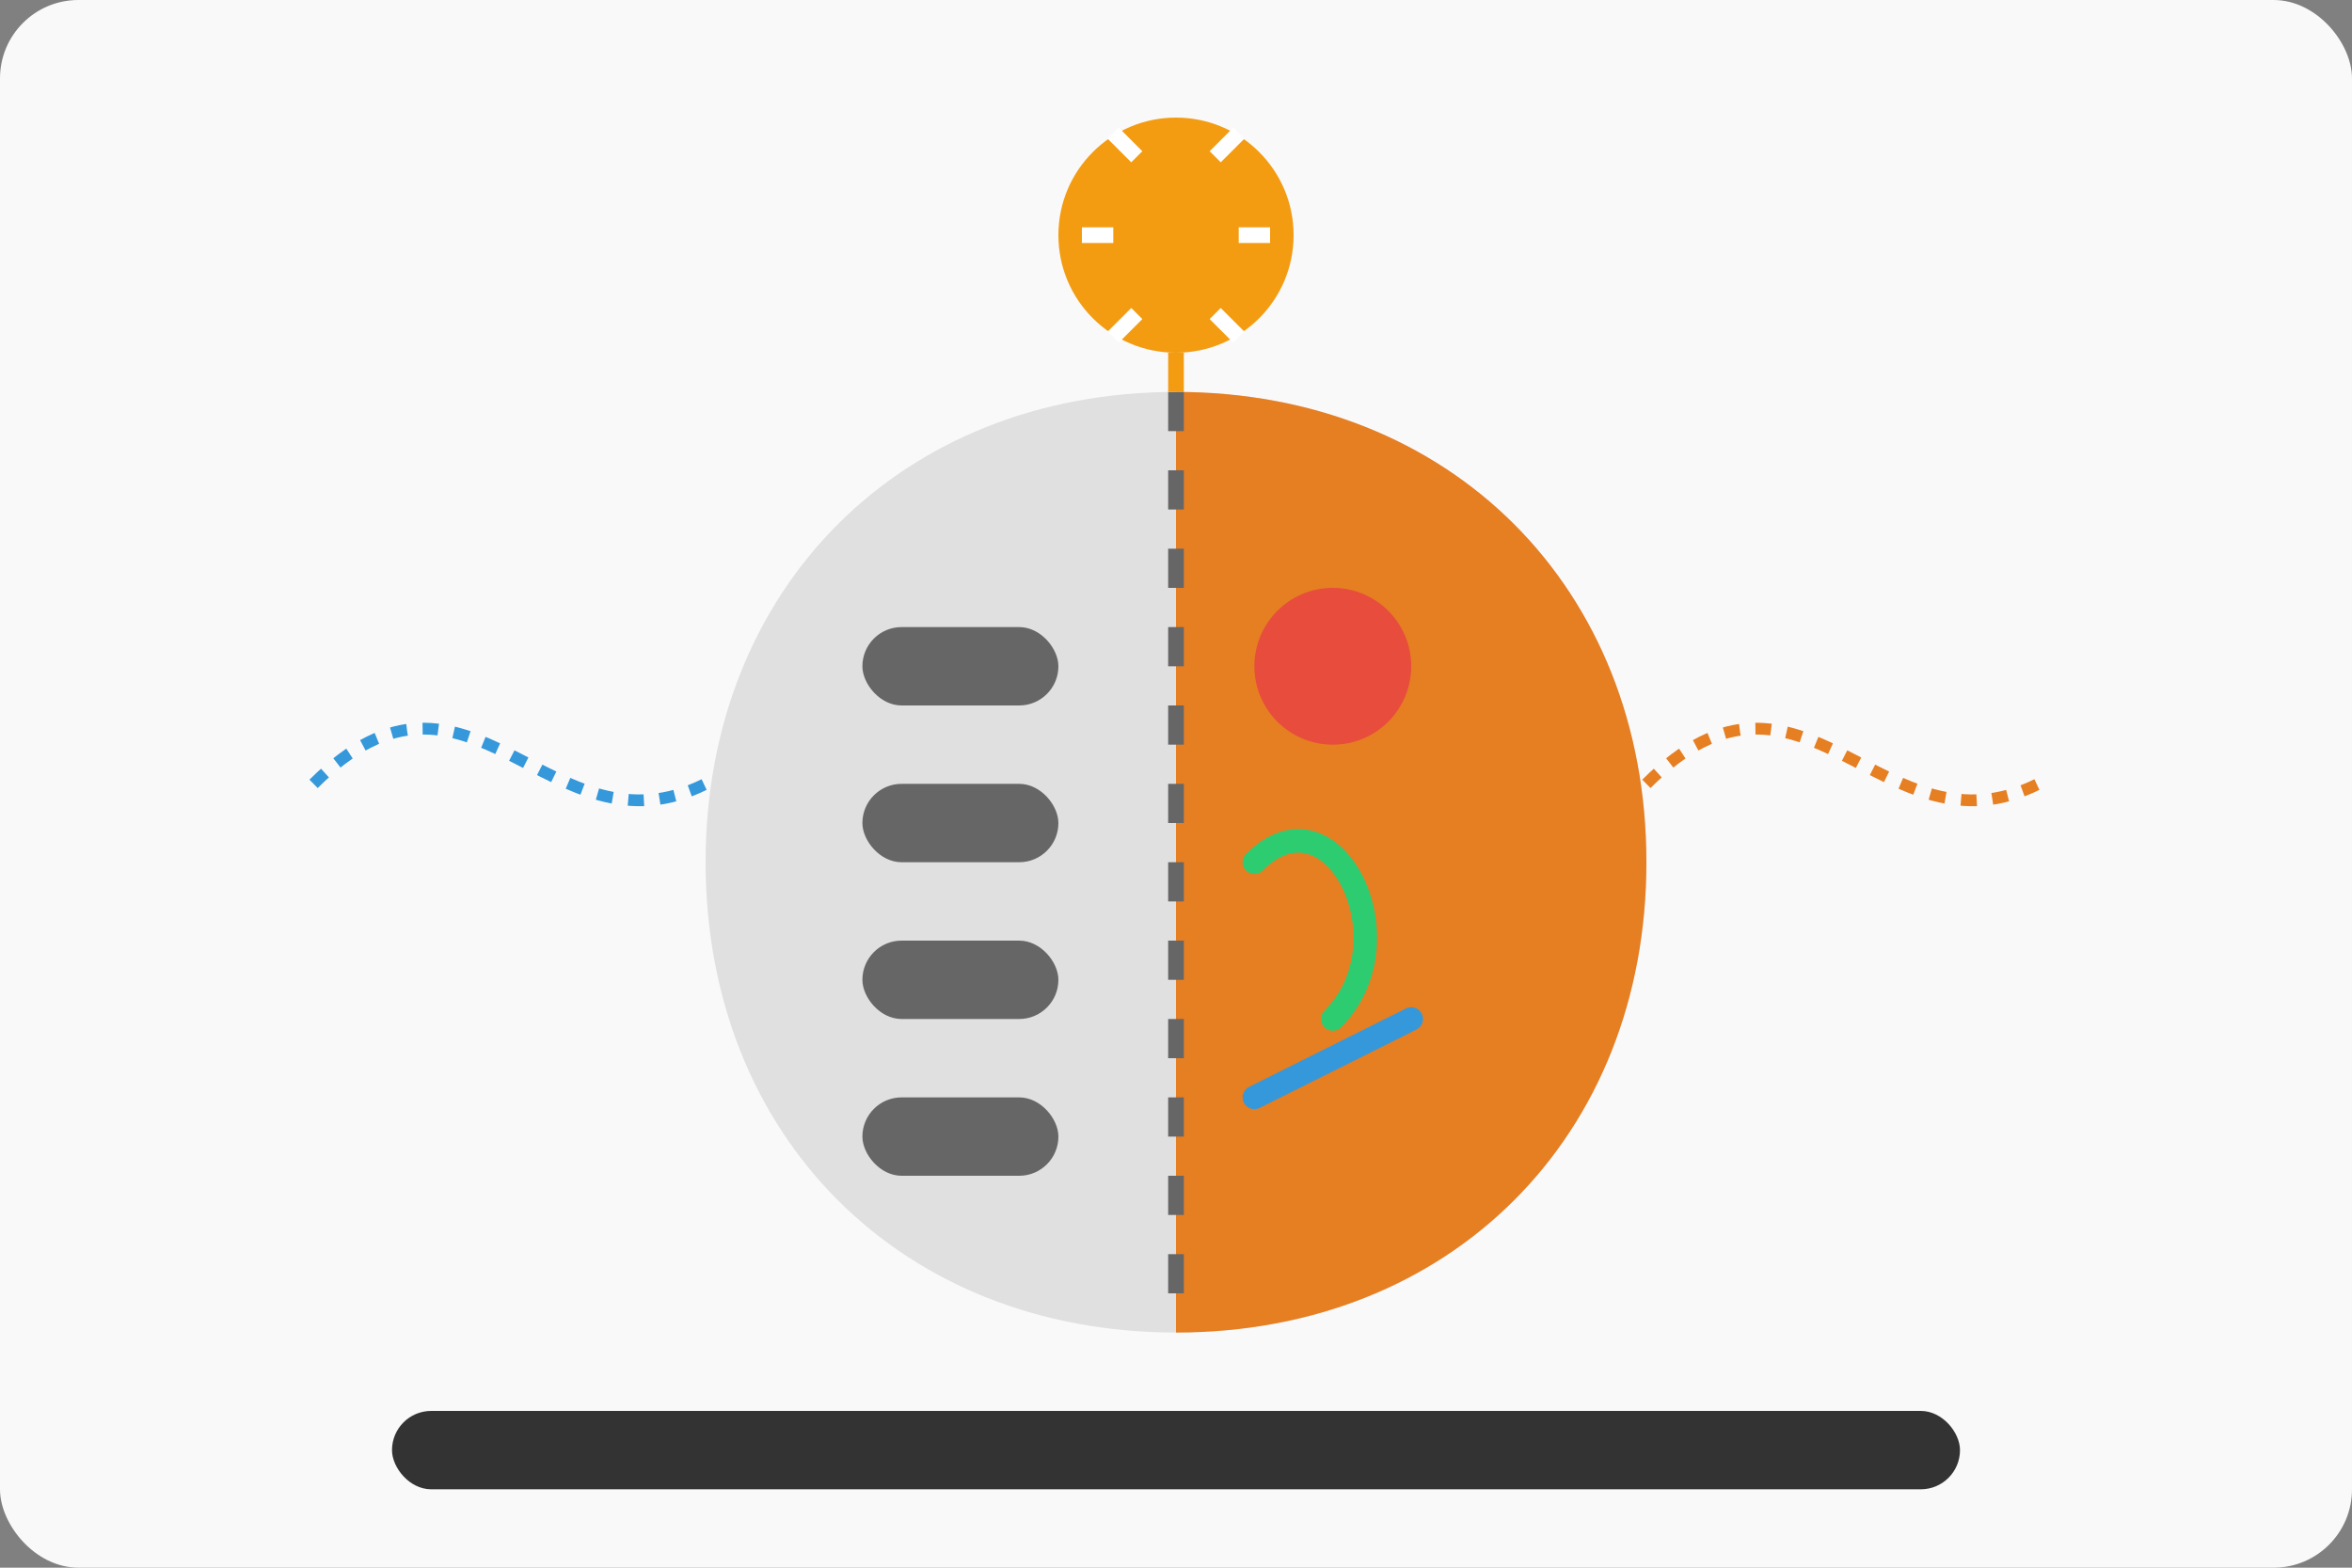 <svg width="300" height="200" viewBox="0 0 300 200" fill="none" xmlns="http://www.w3.org/2000/svg">
  <rect x="0" y="0" width="300" height="200" fill="#808080" stroke="none"/>
  <!-- Background -->
  <rect width="300" height="200" rx="10" fill="#f9f9f9"/>
  
  <!-- Brain with Creative Side Highlighted -->
  <path d="M150 50C115 50 90 75 90 110C90 145 115 170 150 170C185 170 210 145 210 110C210 75 185 50 150 50Z" fill="#e0e0e0"/>
  <path d="M150 50C185 50 210 75 210 110C210 145 185 170 150 170" fill="#e67e22"/>
  
  <!-- Brain Divider -->
  <path d="M150 50V170" stroke="#666666" stroke-width="2" stroke-dasharray="5 5"/>
  
  <!-- Left Brain Elements (Logic) -->
  <rect x="110" y="80" width="25" height="10" rx="5" fill="#666666"/>
  <rect x="110" y="100" width="25" height="10" rx="5" fill="#666666"/>
  <rect x="110" y="120" width="25" height="10" rx="5" fill="#666666"/>
  <rect x="110" y="140" width="25" height="10" rx="5" fill="#666666"/>
  
  <!-- Right Brain Elements (Creativity) -->
  <circle cx="170" cy="85" r="10" fill="#e74c3c"/>
  <path d="M160 110C170 100 180 120 170 130" stroke="#2ecc71" stroke-width="3" stroke-linecap="round"/>
  <path d="M160 140L180 130" stroke="#3498db" stroke-width="3" stroke-linecap="round"/>
  
  <!-- Light Bulb Idea -->
  <circle cx="150" cy="30" r="15" fill="#f39c12"/>
  <path d="M150 45V50" stroke="#f39c12" stroke-width="2"/>
  <path d="M142 30L138 30" stroke="white" stroke-width="2"/>
  <path d="M158 30L162 30" stroke="white" stroke-width="2"/>
  <path d="M145 40L142 43" stroke="white" stroke-width="2"/>
  <path d="M155 40L158 43" stroke="white" stroke-width="2"/>
  <path d="M145 20L142 17" stroke="white" stroke-width="2"/>
  <path d="M155 20L158 17" stroke="white" stroke-width="2"/>
  
  <!-- Connecting Lines -->
  <path d="M40 100C60 80 70 110 90 100" stroke="#3498db" stroke-width="1.5" stroke-dasharray="2 2"/>
  <path d="M210 100C230 80 240 110 260 100" stroke="#e67e22" stroke-width="1.5" stroke-dasharray="2 2"/>
  
  <!-- Title Label -->
  <rect x="50" y="180" width="200" height="10" rx="5" fill="#333333"/>
</svg>
